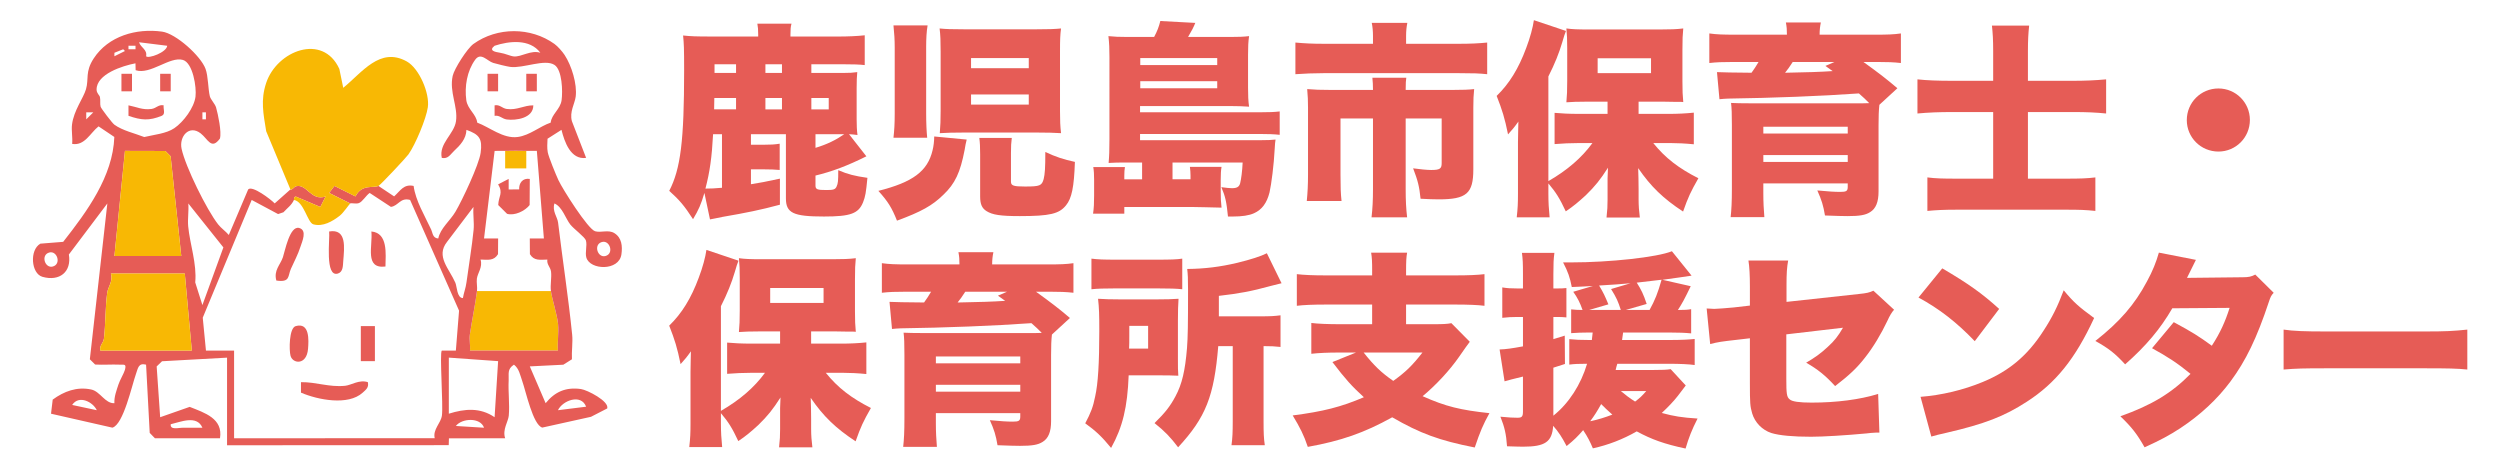 <?xml version="1.0" encoding="UTF-8"?>
<svg xmlns="http://www.w3.org/2000/svg" version="1.1" viewBox="0 0 256 48">
  <defs>
    <style>
      .st0 {
        fill: #e65c56;
      }

      .st1 {
        fill: #f8b804;
      }
    </style>
  </defs>
  <g>
    <g>
      <path class="st1" d="M56.414,29.804c.102.758.643,2.436.734,3.396.081.861-.083,1.826-.013,2.704h-9.012c.058-.524-.085-1.131-.013-1.628.212-1.474.545-2.995.734-4.472h7.57Z"/>
      <path class="st1" d="M53.891,15.451v1.794s-.183,0-.183,0h-1.981s0-1.795,0-1.795c.714-.019,1.449-.018,2.163,0Z"/>
      <path class="st0" d="M52.088,18.321v1.078s1.074-.003,1.074-.003c-.034-.643.351-1.191,1.089-1.074l-.016,2.675c-.499.629-1.553,1.117-2.312.898l-.903-.898c.03-.917.538-1.208-.012-2.122l1.08-.553Z"/>
      <path class="st0" d="M54.611,10.786c.008,1.324-1.786,1.572-2.716,1.448-.485-.065-.734-.461-1.249-.373v-1.074c.534-.108.762.305,1.249.371,1.057.144,1.722-.374,2.716-.371Z"/>
      <rect class="st0" x="53.891" y="7.556" width="1.081" height="1.795"/>
      <rect class="st0" x="49.925" y="7.556" width="1.081" height="1.795"/>
    </g>
    <g>
      <path class="st0" d="M38.751,19.039l1.607,1.072c.649-.589.983-1.29,1.997-1.072.201,1.515,1.137,3.05,1.805,4.484.148.319.133.859.719.899.202-1.031,1.221-1.83,1.757-2.737.698-1.181,2.416-4.817,2.582-6.042.196-1.444-.133-1.874-1.455-2.346-.023.918-.642,1.577-1.262,2.153-.397.369-.609.851-1.262.718-.325-1.468,1.265-2.43,1.455-3.755.216-1.51-.702-2.976-.339-4.644.157-.724,1.488-2.811,2.124-3.268,2.436-1.752,5.873-1.745,8.3,0,.331.238.801.771,1.034,1.124.719,1.088,1.303,2.996,1.138,4.276-.093.716-.652,1.557-.387,2.512l1.455,3.754c-1.589.222-2.223-1.667-2.523-2.871l-1.429.91c-.016.461-.063.929.023,1.387.091.489.835,2.3,1.094,2.858.423.91,3.019,5.018,3.758,5.23.607.173,1.354-.191,1.97.192.757.47.842,1.328.722,2.172-.247,1.732-3.219,1.62-3.593.327-.149-.515.105-1.235-.044-1.75-.101-.349-1.256-1.19-1.602-1.635-.49-.63-.814-1.8-1.62-2.155-.252.787.304,1.382.373,1.961.459,3.821,1.059,7.692,1.442,11.483.08.792-.07,1.7-.024,2.514l-.883.556-3.432.172,1.622,3.768c.952-1.178,2.079-1.665,3.618-1.448.639.09,2.91,1.246,2.69,1.986l-1.664.856-4.989,1.105c-.958-.279-1.677-3.716-2.054-4.776-.217-.611-.319-1.267-.846-1.669-.714.47-.505.927-.541,1.615-.06,1.177.114,2.458.013,3.601-.055.621-.671,1.433-.373,2.32l-5.757.009-.021.699-22.7.01v-8.971l-6.658.369-.549.531.358,5.2,3.022-1.059c1.545.613,3.429,1.195,3.106,3.212h-6.669l-.53-.549-.371-6.987c-.787-.205-.825.36-1.034.945-.425,1.193-1.281,5.179-2.414,5.508l-6.286-1.429.172-1.444c1.164-.853,2.481-1.344,3.942-1.036.93.196,1.415,1.451,2.375,1.403-.037-.661.218-1.305.416-1.918.143-.444.572-1.16.662-1.494.174-.646-.078-.515-.537-.535-.835-.036-1.678.037-2.514-.011l-.541-.538,1.792-15.958-3.94,5.228c.298,1.78-.955,2.783-2.706,2.286-1.162-.33-1.342-2.754-.212-3.396l2.336-.186c2.431-3.099,5.091-6.698,5.237-10.741l-1.616-1.084c-.855.679-1.422,2.017-2.703,1.794.065-.64-.091-1.371-.013-1.986.181-1.441,1.162-2.695,1.428-3.603.315-1.076-.109-1.781.791-3.16,1.5-2.296,4.358-3.109,6.999-2.747,1.423.195,3.973,2.498,4.455,3.818.274.75.256,2.045.436,2.795.081.335.54.793.642,1.155.208.736.581,2.506.394,3.181-.881,1.208-1.223.05-1.974-.531-1.184-.916-2.225.332-1.952,1.585.403,1.848,2.566,6.239,3.751,7.748.3.381.762.694,1.084,1.074l1.983-4.665c.404-.445,2.309,1.009,2.716,1.43l1.609-1.429c.137.123.364-.267.576-.325,1.095-.296,1.555,1.573,3.029,1.042l-.541,1.077-2.52-1.07c-.235.059-.142.26-.183.352-.243.544-.691.838-1.075,1.262l-.548.184-2.702-1.446-5.012,12.056.328,3.372,2.881.002v8.971l20.545-.002c-.215-.901.628-1.534.736-2.318.147-1.066-.253-6.42-.013-6.652l1.441-.003.328-4.09-5.013-11.338c-1.005-.278-1.193.606-1.965.713l-2.174-1.428c-.374.249-.741.921-1.124,1.045-.303.098-.712-.035-.865.03l-2.163-1.077.543-.718,2.153,1.076c.642-1.282,1.789-.831,2.351-1.075ZM17.122,4.686l-2.884-.359c.174.556.864.746.723,1.434.239.275,2.105-.404,2.161-1.075ZM55.333,5.403c-1.081-1.457-3.215-1.202-4.687-.717-.635.496.034.633.541.712.595.093,1.054.346,1.433.381.768.071,1.747-.687,2.713-.376ZM13.877,4.686h-.721v.358h.721v-.358ZM11.715,5.762l1.081-.538-.18-.179-.901.359v.358ZM56.39,12.557c.087-.856.99-1.367,1.118-2.296.124-.901.063-3.091-.724-3.61-.99-.653-3.188.369-4.529.202-.333-.042-1.4-.306-1.75-.411-.612-.184-1.257-1.137-1.847-.325-.837,1.152-1.101,2.742-.908,4.145.128.929,1.031,1.44,1.118,2.296,1.258.461,2.651,1.665,4.135,1.471,1.248-.163,2.297-1.109,3.387-1.471ZM13.872,6.483c-1.322.253-3.994,1.101-3.982,2.69.003.39.298.561.341.758.076.343-.012.703.074,1.003.05.174,1.17,1.658,1.405,1.831.825.607,2.102.889,3.06,1.267.995-.241,2.255-.345,3.08-.906.944-.642,2.024-2.093,2.169-3.223.124-.968-.267-3.466-1.29-3.766-1.343-.393-3.326,1.553-4.84,1.053l-.017-.706ZM9.552,11.504h-.721s0,.717,0,.717l.721-.717ZM21.087,12.221v-.717h-.36v.717h.36ZM18.564,26.216l-1.092-10.216-.541-.538-4.135-.011-1.081,10.765h6.849ZM51.728,15.451c-.358.01-.722-.012-1.079.002l-1.084,8.969h1.443s-.011,1.604-.011,1.604c-.425.703-1.035.575-1.79.551.241.788-.298,1.365-.375,1.957-.052.398.065.864.013,1.27-.189,1.478-.522,2.999-.734,4.472-.072.497.071,1.104.013,1.628h9.012c-.07-.878.094-1.843.013-2.704-.091-.96-.632-2.638-.734-3.396-.084-.625.089-1.367.013-1.986-.059-.479-.459-.725-.377-1.237-.754.011-1.361.152-1.788-.555l-.011-1.604h1.443s-.721-8.971-.721-8.971c-.358-.006-.723.009-1.082,0-.714-.018-1.449-.019-2.163,0ZM20.726,31.24l2.149-5.906-3.591-4.5c.061.763-.083,1.598-.013,2.345.17,1.807.903,3.838.721,5.741l.734,2.319ZM47.402,30.522c.097-.58.283-.987.366-1.609.236-1.766.558-3.637.729-5.375.073-.745-.076-1.584-.013-2.345l-2.711,3.58c-1.169,1.483.226,2.728.858,4.185.165.381.16,1.574.771,1.564ZM61.641,24.781c-.905.248-.445,1.656.36,1.435.905-.248.445-1.656-.36-1.435ZM5.046,25.857c-.905.248-.445,1.656.36,1.435.905-.248.445-1.656-.36-1.435ZM18.924,28.01h-7.57c.242.788-.291,1.362-.374,1.961-.2,1.448-.165,3.224-.335,4.69-.056.483-.486.709-.373,1.244h9.372l-.721-7.894ZM45.96,36.622v5.741c1.638-.516,3.212-.651,4.686.359l.361-5.742-5.047-.359ZM9.912,42.005c-.396-.849-1.832-1.59-2.523-.538l2.523.538ZM60.019,41.646c-.518-1.36-2.418-.631-2.884.359l2.884-.359ZM20.727,43.799c-.573-1.337-2.239-.585-3.244-.358-.084.627.822.348,1.262.359.66.015,1.325-.01,1.983,0ZM49.565,43.799c-.369-1.08-2.266-.988-2.884-.179l2.884.179Z"/>
      <path class="st1" d="M18.924,28.01l.721,7.894h-9.372c-.113-.534.317-.76.373-1.244.17-1.467.134-3.242.335-4.69.083-.599.616-1.173.374-1.961h7.57Z"/>
      <polygon class="st1" points="18.564 26.216 11.715 26.216 12.796 15.451 16.931 15.462 17.472 16 18.564 26.216"/>
      <path class="st0" d="M16.761,10.786c-.066.354.225.901-.196,1.071-1.311.53-2.08.458-3.409.003v-1.074c.84.162,1.434.496,2.356.371.488-.066.715-.479,1.249-.371Z"/>
      <rect class="st0" x="12.436" y="7.556" width="1.081" height="1.795"/>
      <rect class="st0" x="16.401" y="7.556" width="1.081" height="1.795"/>
    </g>
    <g>
      <path class="st1" d="M29.739,19.398l-2.482-5.962c-.29-1.806-.59-3.172-.001-4.943,1.097-3.3,5.8-5.14,7.492-1.437l.399,1.936c1.927-1.559,3.754-4.227,6.501-2.704,1.283.711,2.363,3.268,2.163,4.691-.164,1.165-1.272,3.829-1.991,4.836-.233.326-2.864,3.136-3.069,3.225-.562.244-1.709-.207-2.351,1.075l-2.153-1.076-.543.718,2.163,1.077c-.076.032-.696.961-1.079,1.258-.758.588-1.724,1.145-2.693.882-.618-.168-.958-2.338-1.996-2.499.041-.092-.053-.293.183-.352l2.52,1.07.541-1.077c-1.473.53-1.934-1.339-3.029-1.042-.213.057-.439.447-.576.325Z"/>
      <path class="st0" d="M37.669,39.134c.114.55-.175.752-.537,1.08-1.479,1.345-4.584.736-6.312-.007v-1.074c1.567-.021,2.873.535,4.519.372.637-.063,1.437-.661,2.33-.372Z"/>
      <path class="st0" d="M28.297,28.728c-.287-1.046.402-1.595.671-2.382.207-.605.698-3.272,1.672-3.001.845.236.292,1.402.127,1.92-.253.792-.638,1.507-.976,2.258-.336.745-.051,1.421-1.494,1.204Z"/>
      <path class="st0" d="M30.28,33.393c1.455-.415,1.333,1.475,1.263,2.334-.137,1.689-1.565,1.542-1.793.706-.153-.56-.16-2.842.53-3.039Z"/>
      <path class="st0" d="M33.704,23.704c1.829-.314,1.553,1.67,1.443,3.051-.035.443-.006,1.086-.542,1.255-1.366.43-.805-3.577-.901-4.306Z"/>
      <rect class="st0" x="36.948" y="33.393" width="1.442" height="3.589"/>
      <path class="st0" d="M39.471,27.292c-2.167.266-1.288-2.094-1.442-3.588,1.715.149,1.464,2.306,1.442,3.588Z"/>
    </g>
  </g>
  <g>
    <path class="st0" d="M76.897,13.741v1.08h1.313c.678,0,1.123-.021,1.631-.106v2.69c-.508-.042-.869-.064-1.631-.064h-1.313v1.525c.953-.148,1.483-.254,2.966-.572v2.669c-1.97.53-3.432.826-5.889,1.25q-.318.063-.72.148c-.063.021-.085.021-.551.106l-.572-2.712c-.339,1.165-.593,1.737-1.165,2.69-.89-1.377-1.377-1.949-2.436-2.902,1.165-2.246,1.525-5.127,1.525-12.329,0-2.309-.022-2.712-.106-3.58.763.085,1.356.106,2.881.106h4.809v-.233c0-.466-.022-.741-.085-1.08h3.495c-.085.318-.106.572-.106,1.123v.191h4.894c.953,0,1.97-.042,2.712-.127v3.051c-.508-.064-1.229-.085-2.267-.085h-3.199v.89h3.262c.657,0,.974-.021,1.44-.085-.042.403-.063.911-.063,1.631v3.22c0,.572.021,1.123.085,1.589-.318-.042-.508-.064-.868-.085l1.779,2.267c-1.949.974-3.538,1.568-5.211,1.97v1.017c0,.403.17.466,1.144.466.699,0,.89-.064,1.017-.36.148-.318.17-.551.17-1.674.995.424,1.652.593,2.987.784-.148,1.546-.212,1.907-.445,2.5-.466,1.165-1.292,1.462-4.004,1.462-3.156,0-3.898-.36-3.898-1.864v-6.567h-3.58ZM73.931,13.741h-.911c-.127,2.394-.339,3.877-.784,5.572.657,0,.89-.021,1.695-.085v-5.487ZM75.371,10.034h-2.224c-.021.614-.021.657-.021,1.165h2.245v-1.165ZM75.371,6.581h-2.203v.89h2.203v-.89ZM80.074,6.581h-1.695v.89h1.695v-.89ZM80.074,11.199v-1.165h-1.695v1.165h1.695ZM84.862,11.199v-1.165h-1.779v1.165h1.779ZM83.506,15.139c1.187-.36,2.055-.784,2.945-1.398h-2.945v1.398Z"/>
    <path class="st0" d="M98.99,14.292c-.106.424-.127.551-.212,1.059-.445,2.309-.974,3.453-2.182,4.597-1.123,1.102-2.267,1.737-4.745,2.648-.53-1.335-.932-1.97-1.907-3.051,3.538-.89,5.042-2.013,5.55-4.152.106-.403.17-.975.17-1.419l3.326.318ZM91.491,14.101c.085-.741.127-1.419.127-2.436v-6.821c0-.741-.042-1.441-.127-2.246h3.495c-.106.593-.148,1.377-.148,2.203v6.779c0,1.038.042,1.907.106,2.521h-3.453ZM108.545,11.39c0,.974.021,1.504.106,2.246-.72-.042-1.377-.064-2.5-.064h-7.436c-1.059,0-1.779.021-2.479.064.063-.763.085-1.356.085-2.267v-6.08c0-1.102-.021-1.695-.106-2.373.635.064,1.229.085,2.479.085h7.457c1.25,0,1.8-.021,2.5-.085-.085.614-.106,1.144-.106,2.352v6.122ZM99.435,6.983h5.911v-1.038h-5.911v1.038ZM99.435,10.712h5.911v-1.038h-5.911v1.038ZM103.524,18.613c0,.403.275.487,1.44.487,1.525,0,1.716-.085,1.907-.763.127-.53.17-1.123.17-2.775,1.08.508,1.864.763,3.029,1.017-.085,2.563-.318,3.728-.911,4.449-.699.869-1.652,1.102-4.724,1.102-1.991,0-2.796-.127-3.411-.508-.466-.297-.657-.699-.657-1.504v-4.343c0-.72-.021-1.165-.085-1.652h3.326c-.063.466-.085.869-.085,1.546v2.945Z"/>
    <path class="st0" d="M116.953,16.643h-1.8c-.657,0-.89,0-1.631.042.063-.678.085-1.313.085-2.436V5.839c0-.784-.021-1.441-.106-2.14.635.064,1.059.085,1.949.085h2.733c.318-.593.487-1.038.635-1.631l3.58.191c-.169.424-.36.805-.741,1.441h4.3c.911,0,1.377-.021,1.949-.085-.085.572-.106,1.123-.106,1.907v3.368c0,.784.021,1.377.106,1.949-.636-.042-1.165-.064-1.928-.064h-9.237v.636h12.33c.953,0,1.398-.021,1.97-.085v2.394c-.572-.064-1.207-.085-2.034-.085h-12.266v.636h12.351c.699,0,1.123-.021,1.525-.064-.042.233-.064.487-.085.911-.085,1.674-.339,3.644-.53,4.491-.275,1.102-.784,1.78-1.589,2.14-.508.233-1.229.339-2.203.339h-.466c-.148-1.504-.275-2.076-.678-3.008.487.064.826.106,1.08.106.508,0,.742-.127.847-.508.106-.445.212-1.208.254-2.119h-7.181v1.716h1.843v-.36c0-.339-.022-.572-.064-.911h3.241c-.063.318-.085.826-.085,1.335v1.08c0,.89.021,1.165.085,1.758q-.72-.021-1.737-.042-.36-.021-1.102-.021h-7.118v.678h-3.199c.085-.593.106-1.08.106-1.843v-1.631c0-.53-.021-.932-.085-1.292h3.241c-.042.254-.063.53-.063.89v.36h1.822v-1.716ZM124.644,6.665v-.72h-7.881v.72h7.881ZM116.763,9.038h7.881v-.72h-7.881v.72Z"/>
    <path class="st0" d="M140.594,3.7c0-.487-.042-.974-.127-1.356h3.644c-.085.424-.127.847-.127,1.335v.805h5.381c1.25,0,2.055-.042,2.923-.127v3.241c-.847-.085-1.398-.106-2.839-.106h-13.939c-.996,0-1.928.042-2.86.106v-3.241c.953.085,1.695.127,2.945.127h4.999v-.784ZM140.594,9.208c0-.508-.021-.805-.063-1.25h3.474c-.042.254-.063.551-.063,1.25h4.872c.995,0,1.567-.021,2.14-.085-.064.593-.085,1.102-.085,1.907v6.313c0,2.479-.699,3.072-3.559,3.072-.487,0-.996-.021-1.843-.064-.127-1.25-.275-1.843-.762-3.114.614.085,1.419.17,1.843.17.89,0,1.08-.127,1.08-.699v-4.576h-3.686v7.245c0,1.144.042,1.97.148,2.881h-3.644c.106-.911.148-1.758.148-2.86v-7.266h-3.326v5.741c0,1.292.021,1.907.106,2.712h-3.559c.085-.847.127-1.674.127-2.69v-6.864c0-.657-.021-1.271-.085-1.907.741.064,1.377.085,2.33.085h4.406Z"/>
    <path class="st0" d="M169.297,14.652c1.229,1.525,2.606,2.584,4.618,3.601-.784,1.377-1.038,1.907-1.568,3.411-2.034-1.335-3.305-2.563-4.597-4.449.021.466.043,1.568.043,2.161v1.059c0,.593.042,1.186.127,1.843h-3.411c.085-.763.106-1.186.106-1.843v-2.161c0-.106.021-.487.042-1.102-.784,1.229-1.313,1.885-2.267,2.818-.763.699-1.292,1.144-2.055,1.652-.635-1.356-.996-1.928-1.78-2.86v1.038c0,.89.043,1.589.127,2.436h-3.368c.106-.953.127-1.441.127-2.436v-5.254c0-.106.021-1.038.021-1.229q0-.572.021-.89c-.402.572-.635.847-1.059,1.313-.339-1.674-.593-2.479-1.165-3.94,1.292-1.25,2.245-2.796,3.029-4.915.403-1.059.678-2.097.784-2.839l3.284,1.102c-.127.318-.191.508-.381,1.165-.318,1.08-.763,2.203-1.42,3.495v10.719c1.949-1.123,3.411-2.394,4.512-3.898h-1.377c-.847,0-1.737.042-2.5.106v-3.199c.72.064,1.462.106,2.5.106h2.924v-1.25h-2.182c-.805,0-1.547.021-2.034.064.064-.657.085-1.25.085-2.182v-3.39c0-.826-.021-1.356-.085-1.991.593.085,1.165.106,2.352.106h7.245c1.017,0,1.716-.021,2.372-.106-.063.699-.085,1.038-.085,2.203v3.22c0,.953.021,1.462.085,2.118-.127-.021-.212-.021-.254-.021h-.466l-1.25-.021h-2.605v1.25h3.135c.805,0,1.737-.042,2.521-.127v3.241c-.847-.085-1.716-.127-2.415-.127h-1.737ZM163.599,7.492h5.466v-1.525h-5.466v1.525Z"/>
    <path class="st0" d="M182.981,3.551c0-.508-.021-.805-.106-1.25h3.58c-.085.403-.127.805-.127,1.25h5.677c1.292,0,1.907-.021,2.648-.127v3.029c-.741-.085-1.44-.106-2.394-.106h-1.441c1.589,1.144,2.436,1.801,3.474,2.69l-1.843,1.695c-.063.572-.085,1.186-.085,2.097v6.779c0,1.08-.275,1.758-.868,2.118-.466.297-1.059.403-2.309.403-.551,0-1.102-.021-2.309-.064-.17-1.017-.339-1.568-.784-2.563,1.144.106,1.758.148,2.352.148.614,0,.762-.085.762-.508v-.36h-8.643v.996c0,.932.042,1.695.106,2.457h-3.453c.085-.763.127-1.546.127-2.902v-6.546c0-1.144-.021-1.716-.085-2.246.466.021.953.042,2.33.042h10.55c.508,0,.657,0,1.271-.021-.403-.403-.551-.551-1.059-.996-3.835.275-8.855.466-13.389.53-.254,0-.614.042-.89.064l-.254-2.775q.763.042,3.538.064c.297-.403.424-.614.72-1.102h-2.585c-1.123,0-1.695.021-2.457.106v-3.029c.742.106,1.377.127,2.712.127h5.232ZM189.209,12.978h-8.643v.699h8.643v-.699ZM180.566,16.58h8.643v-.699h-8.643v.699ZM183.574,6.348c-.339.53-.466.699-.784,1.102,2.267-.042,3.622-.085,4.872-.17-.275-.191-.382-.275-.742-.53l.932-.403h-4.279Z"/>
    <path class="st0" d="M204.101,5.225c0-1.165-.042-1.822-.127-2.606h3.813c-.085.763-.127,1.504-.127,2.627v3.029h4.597c1.229,0,2.267-.042,3.411-.148v3.495c-1.059-.106-2.034-.148-3.284-.148h-4.724v6.821h3.919c1.398,0,2.119-.021,2.987-.127v3.432c-.996-.106-1.631-.127-2.966-.127h-11.228c-1.334,0-2.097.042-3.008.127v-3.432c.826.106,1.547.127,2.945.127h3.792v-6.821h-4.216c-1.292,0-2.394.042-3.538.148v-3.495c.974.106,2.097.148,3.538.148h4.216v-3.051Z"/>
    <path class="st0" d="M230.389,12.279c0,1.801-1.44,3.241-3.22,3.241-1.801,0-3.241-1.441-3.241-3.22,0-1.801,1.44-3.241,3.241-3.241,1.78,0,3.22,1.441,3.22,3.22Z"/>
    <path class="st0" d="M84.565,38.178c1.229,1.525,2.606,2.584,4.618,3.601-.784,1.377-1.038,1.907-1.568,3.411-2.034-1.335-3.305-2.563-4.597-4.449.021.466.043,1.568.043,2.161v1.059c0,.593.042,1.186.127,1.843h-3.411c.085-.763.106-1.186.106-1.843v-2.161c0-.106.021-.487.042-1.102-.784,1.229-1.313,1.885-2.267,2.818-.763.699-1.292,1.144-2.055,1.652-.635-1.356-.996-1.928-1.78-2.86v1.038c0,.89.043,1.589.127,2.436h-3.368c.106-.953.127-1.441.127-2.436v-5.254c0-.106.021-1.038.021-1.229q0-.572.021-.89c-.402.572-.635.847-1.059,1.313-.339-1.674-.593-2.479-1.165-3.94,1.292-1.25,2.245-2.796,3.029-4.915.403-1.059.678-2.097.784-2.839l3.284,1.102c-.127.318-.191.508-.381,1.165-.318,1.08-.763,2.203-1.42,3.495v10.719c1.949-1.123,3.411-2.394,4.512-3.898h-1.377c-.847,0-1.737.042-2.5.106v-3.199c.72.064,1.462.106,2.5.106h2.924v-1.25h-2.182c-.805,0-1.547.021-2.034.064.064-.657.085-1.25.085-2.182v-3.39c0-.826-.021-1.356-.085-1.991.593.085,1.165.106,2.352.106h7.245c1.017,0,1.716-.021,2.372-.106-.063.699-.085,1.038-.085,2.203v3.22c0,.953.021,1.462.085,2.118-.127-.021-.212-.021-.254-.021h-.466l-1.25-.021h-2.605v1.25h3.135c.805,0,1.737-.042,2.521-.127v3.241c-.847-.085-1.716-.127-2.415-.127h-1.737ZM78.867,31.018h5.466v-1.525h-5.466v1.525Z"/>
    <path class="st0" d="M98.249,27.077c0-.508-.021-.805-.106-1.25h3.58c-.085.403-.127.805-.127,1.25h5.677c1.292,0,1.907-.021,2.648-.127v3.029c-.741-.085-1.44-.106-2.394-.106h-1.441c1.589,1.144,2.436,1.801,3.474,2.69l-1.843,1.695c-.063.572-.085,1.186-.085,2.097v6.779c0,1.08-.275,1.758-.868,2.118-.466.297-1.059.403-2.309.403-.551,0-1.102-.021-2.309-.064-.17-1.017-.339-1.568-.784-2.563,1.144.106,1.758.148,2.352.148.614,0,.762-.085.762-.508v-.36h-8.643v.996c0,.932.042,1.695.106,2.457h-3.453c.085-.763.127-1.546.127-2.902v-6.546c0-1.144-.021-1.716-.085-2.246.466.021.953.042,2.33.042h10.55c.508,0,.657,0,1.271-.021-.403-.403-.551-.551-1.059-.996-3.835.275-8.855.466-13.389.53-.254,0-.614.042-.89.064l-.254-2.775q.763.042,3.538.064c.297-.403.424-.614.72-1.102h-2.585c-1.123,0-1.695.021-2.457.106v-3.029c.742.106,1.377.127,2.712.127h5.232ZM104.477,36.505h-8.643v.699h8.643v-.699ZM95.834,40.106h8.643v-.699h-8.643v.699ZM98.842,29.874c-.339.53-.466.699-.784,1.102,2.267-.042,3.622-.085,4.872-.17-.275-.191-.382-.275-.742-.53l.932-.403h-4.279Z"/>
    <path class="st0" d="M120.618,36.589c0,1.165,0,1.271.042,1.885-.508-.021-1.038-.042-2.245-.042h-2.839c-.127,3.284-.614,5.296-1.8,7.436-.953-1.165-1.568-1.737-2.648-2.521.572-1.08.805-1.674,1.017-2.754.297-1.292.423-3.474.423-6.694,0-1.695-.021-2.352-.127-3.305.72.042,1.229.064,2.288.064h3.686c1.08,0,1.567-.021,2.267-.064-.042.508-.063,1.335-.063,2.267v3.728ZM111.763,26.484c.678.085,1.208.106,2.564.106h4.131c1.44,0,2.055-.021,2.605-.106v3.135c-.572-.064-1.271-.085-2.436-.085h-4.512c-1.102,0-1.737.021-2.352.085v-3.135ZM117.568,35.7v-2.33h-1.928v1.038c0,.72,0,.741-.021,1.292h1.949ZM124.749,35.445c-.424,5.127-1.271,7.287-4.11,10.359-.784-1.038-1.377-1.652-2.415-2.479,1.102-1.08,1.61-1.737,2.14-2.733.678-1.25.996-2.648,1.186-4.957.085-1.123.106-2.309.106-5.974,0-1.165-.021-1.546-.085-2.118,1.801-.021,3.369-.212,5.148-.636,1.313-.318,2.436-.678,3.008-.975l1.504,3.072c-.445.106-.551.148-1.102.275-1.991.551-3.284.784-5.317,1.017v2.097h4.174c1.102,0,1.504-.021,2.14-.106v3.241c-.636-.064-.911-.085-1.737-.085v7.711c0,1.165.021,1.737.127,2.436h-3.411c.106-.763.127-1.377.127-2.436v-7.711h-1.483Z"/>
    <path class="st0" d="M140.509,27.755c0-.974-.021-1.398-.106-1.885h3.686c-.085.466-.106.911-.106,1.885v.445h5.084c1.292,0,2.267-.042,2.944-.127v3.241c-.635-.085-1.695-.127-2.923-.127h-5.106v2.012h2.86c.89,0,1.377-.021,1.78-.106l1.885,1.907q-.254.318-1.102,1.546c-.975,1.398-2.352,2.881-3.729,4.025,2.373,1.059,3.877,1.419,6.843,1.737-.657,1.186-.953,1.885-1.504,3.517-3.644-.72-5.593-1.441-8.453-3.093-2.86,1.589-5.233,2.415-8.643,3.029-.403-1.208-.805-1.991-1.547-3.22,3.135-.403,4.957-.868,7.288-1.864-1.25-1.144-1.864-1.822-3.22-3.601l2.415-.975h-1.822c-1.038,0-1.991.042-2.754.127v-3.156c.635.085,1.758.127,2.86.127h3.368v-2.012h-4.788c-1.25,0-2.245.042-2.923.127v-3.241c.699.085,1.674.127,2.944.127h4.767v-.445ZM139.641,36.102c1.059,1.335,1.779,2.034,3.029,2.902,1.271-.911,1.928-1.546,2.987-2.902h-6.016Z"/>
    <path class="st0" d="M172.623,39.47q-.275.339-.805,1.059c-.445.572-1.017,1.165-1.652,1.758,1.25.339,2.034.466,3.665.572-.593,1.165-.89,1.928-1.229,3.072-2.182-.466-3.474-.932-4.999-1.758-1.44.826-2.945,1.398-4.491,1.737-.297-.699-.53-1.165-.995-1.864-.593.678-.89.975-1.695,1.631-.487-.932-.805-1.419-1.377-2.076-.106,1.652-.826,2.14-3.093,2.14-.403,0-.826-.021-1.631-.042-.085-1.25-.254-1.97-.678-3.029.89.085,1.292.106,1.758.106.445,0,.551-.127.551-.636v-3.58q-1.398.339-1.885.487l-.508-3.262c.635-.021,1.25-.106,2.394-.318v-3.008h-.657c-.487,0-.89.021-1.462.085v-3.114c.508.085.89.106,1.504.106h.614v-1.462c0-1.144-.021-1.546-.106-2.182h3.326c-.085.614-.106,1.08-.106,2.182v1.462h.445c.339,0,.508,0,.89-.042v3.008c-.402-.042-.593-.042-.89-.042h-.445v2.267c.445-.127.615-.191,1.165-.36l.021,2.902-1.187.381v4.915c1.589-1.271,2.818-3.178,3.453-5.317-.932,0-1.271.021-1.822.085v-2.606c.615.064,1.165.085,1.907.085h.403q.042-.254.085-.763h-.445c-.593,0-1.165.021-1.758.064v-2.436c.36.042.72.064,1.165.064-.233-.699-.551-1.313-.953-1.864l2.012-.593c-.826.042-1.038.064-2.161.106-.19-.974-.381-1.546-.89-2.521h.805c3.983,0,8.834-.53,10.338-1.144l2.013,2.5c-.699.106-1.695.254-2.987.424l2.902.657c-.699,1.441-.847,1.695-1.313,2.436.699,0,.975-.021,1.356-.085v2.479c-.635-.064-1.292-.085-2.097-.085h-4.872q-.042.36-.106.763h4.872c1.208,0,1.97-.042,2.564-.106v2.669c-.551-.085-1.61-.127-2.564-.127h-5.36c-.085.275-.106.36-.169.636h3.792c1.017,0,1.44-.021,1.843-.085l1.546,1.674ZM166.967,29.005c-1.292.106-1.356.127-3.22.233.466.784.572,1.017.953,1.928l-1.97.572h3.241c-.275-.869-.445-1.25-.996-2.14l1.991-.593ZM162.836,43.135c.826-.169,1.547-.403,2.267-.678-.572-.508-.742-.678-1.144-1.08-.402.72-.678,1.165-1.123,1.758ZM165.972,40.042c.508.424.89.72,1.462,1.08.53-.403.699-.572,1.144-1.08h-2.605ZM168.916,31.738c.551-.996.847-1.737,1.229-3.093q-1.038.127-2.542.297c.466.741.678,1.165,1.017,2.182l-2.14.614h2.436Z"/>
    <path class="st0" d="M179.189,29.302c0-1.102-.042-1.949-.148-2.627h4.067c-.127.699-.169,1.292-.169,2.542v1.695l7.393-.805c.847-.085,1.08-.148,1.504-.339l2.118,1.949q-.339.36-.699,1.165c-.614,1.292-1.44,2.69-2.288,3.75-.805,1.038-1.567,1.758-3.05,2.902-1.017-1.102-1.779-1.716-2.966-2.394.868-.508,1.483-.932,2.224-1.631.678-.614,1.038-1.08,1.547-1.949l-5.804.678v4.533c0,1.546.042,1.885.339,2.118.233.233.996.339,2.245.339,2.585,0,4.979-.318,6.821-.89l.127,3.961h-.339c-.53.021-.551.042-.996.085-2.034.191-4.427.339-5.656.339-1.843,0-3.241-.127-4.067-.381-.932-.297-1.695-1.08-1.97-2.013-.212-.741-.233-1.038-.233-3.072v-4.618l-1.271.148c-1.695.191-1.97.233-2.796.445l-.36-3.644c.402.021.678.042.784.042.297,0,1.292-.085,1.991-.148l1.652-.191v-1.991Z"/>
    <path class="st0" d="M198.889,27.48c2.669,1.568,4.046,2.542,5.826,4.152l-2.5,3.305c-1.843-1.928-3.644-3.326-5.762-4.47l2.436-2.987ZM196.665,40.636c2.161-.169,4.385-.699,6.376-1.525,2.669-1.102,4.576-2.69,6.207-5.233.89-1.356,1.462-2.521,2.076-4.152,1.038,1.25,1.525,1.674,3.114,2.839-1.928,4.173-3.94,6.673-6.906,8.58-2.288,1.483-4.301,2.267-8.241,3.178-.826.191-.953.212-1.525.381l-1.102-4.067Z"/>
    <path class="st0" d="M224.86,26.611c-.022.042-.318.636-.911,1.843l5.699-.063c.614,0,.89-.064,1.292-.275l1.885,1.864c-.254.275-.318.403-.487.911-1.25,3.771-2.373,6.059-3.94,8.177-1.356,1.822-3.093,3.432-5.148,4.788-1.144.741-2.013,1.208-3.644,1.949-.784-1.377-1.292-2.034-2.479-3.178,3.22-1.144,5.275-2.394,7.182-4.343-1.313-1.08-2.352-1.758-3.94-2.627l2.224-2.669c1.885,1.017,2.564,1.441,3.898,2.415.868-1.335,1.377-2.479,1.822-3.877l-5.868.042c-1.229,2.119-2.69,3.856-4.83,5.741-1.017-1.102-1.674-1.631-3.05-2.394,2.5-1.97,4.025-3.728,5.275-6.08.593-1.08.953-1.991,1.229-2.966l3.792.741Z"/>
    <path class="st0" d="M233.841,33.751c.996.148,2.14.191,4.343.191h10.126c2.119,0,2.924-.042,4.343-.191v4.089c-1.017-.106-1.949-.127-4.364-.127h-10.084c-2.372,0-3.072.021-4.364.127v-4.089Z"/>
  </g>
</svg>